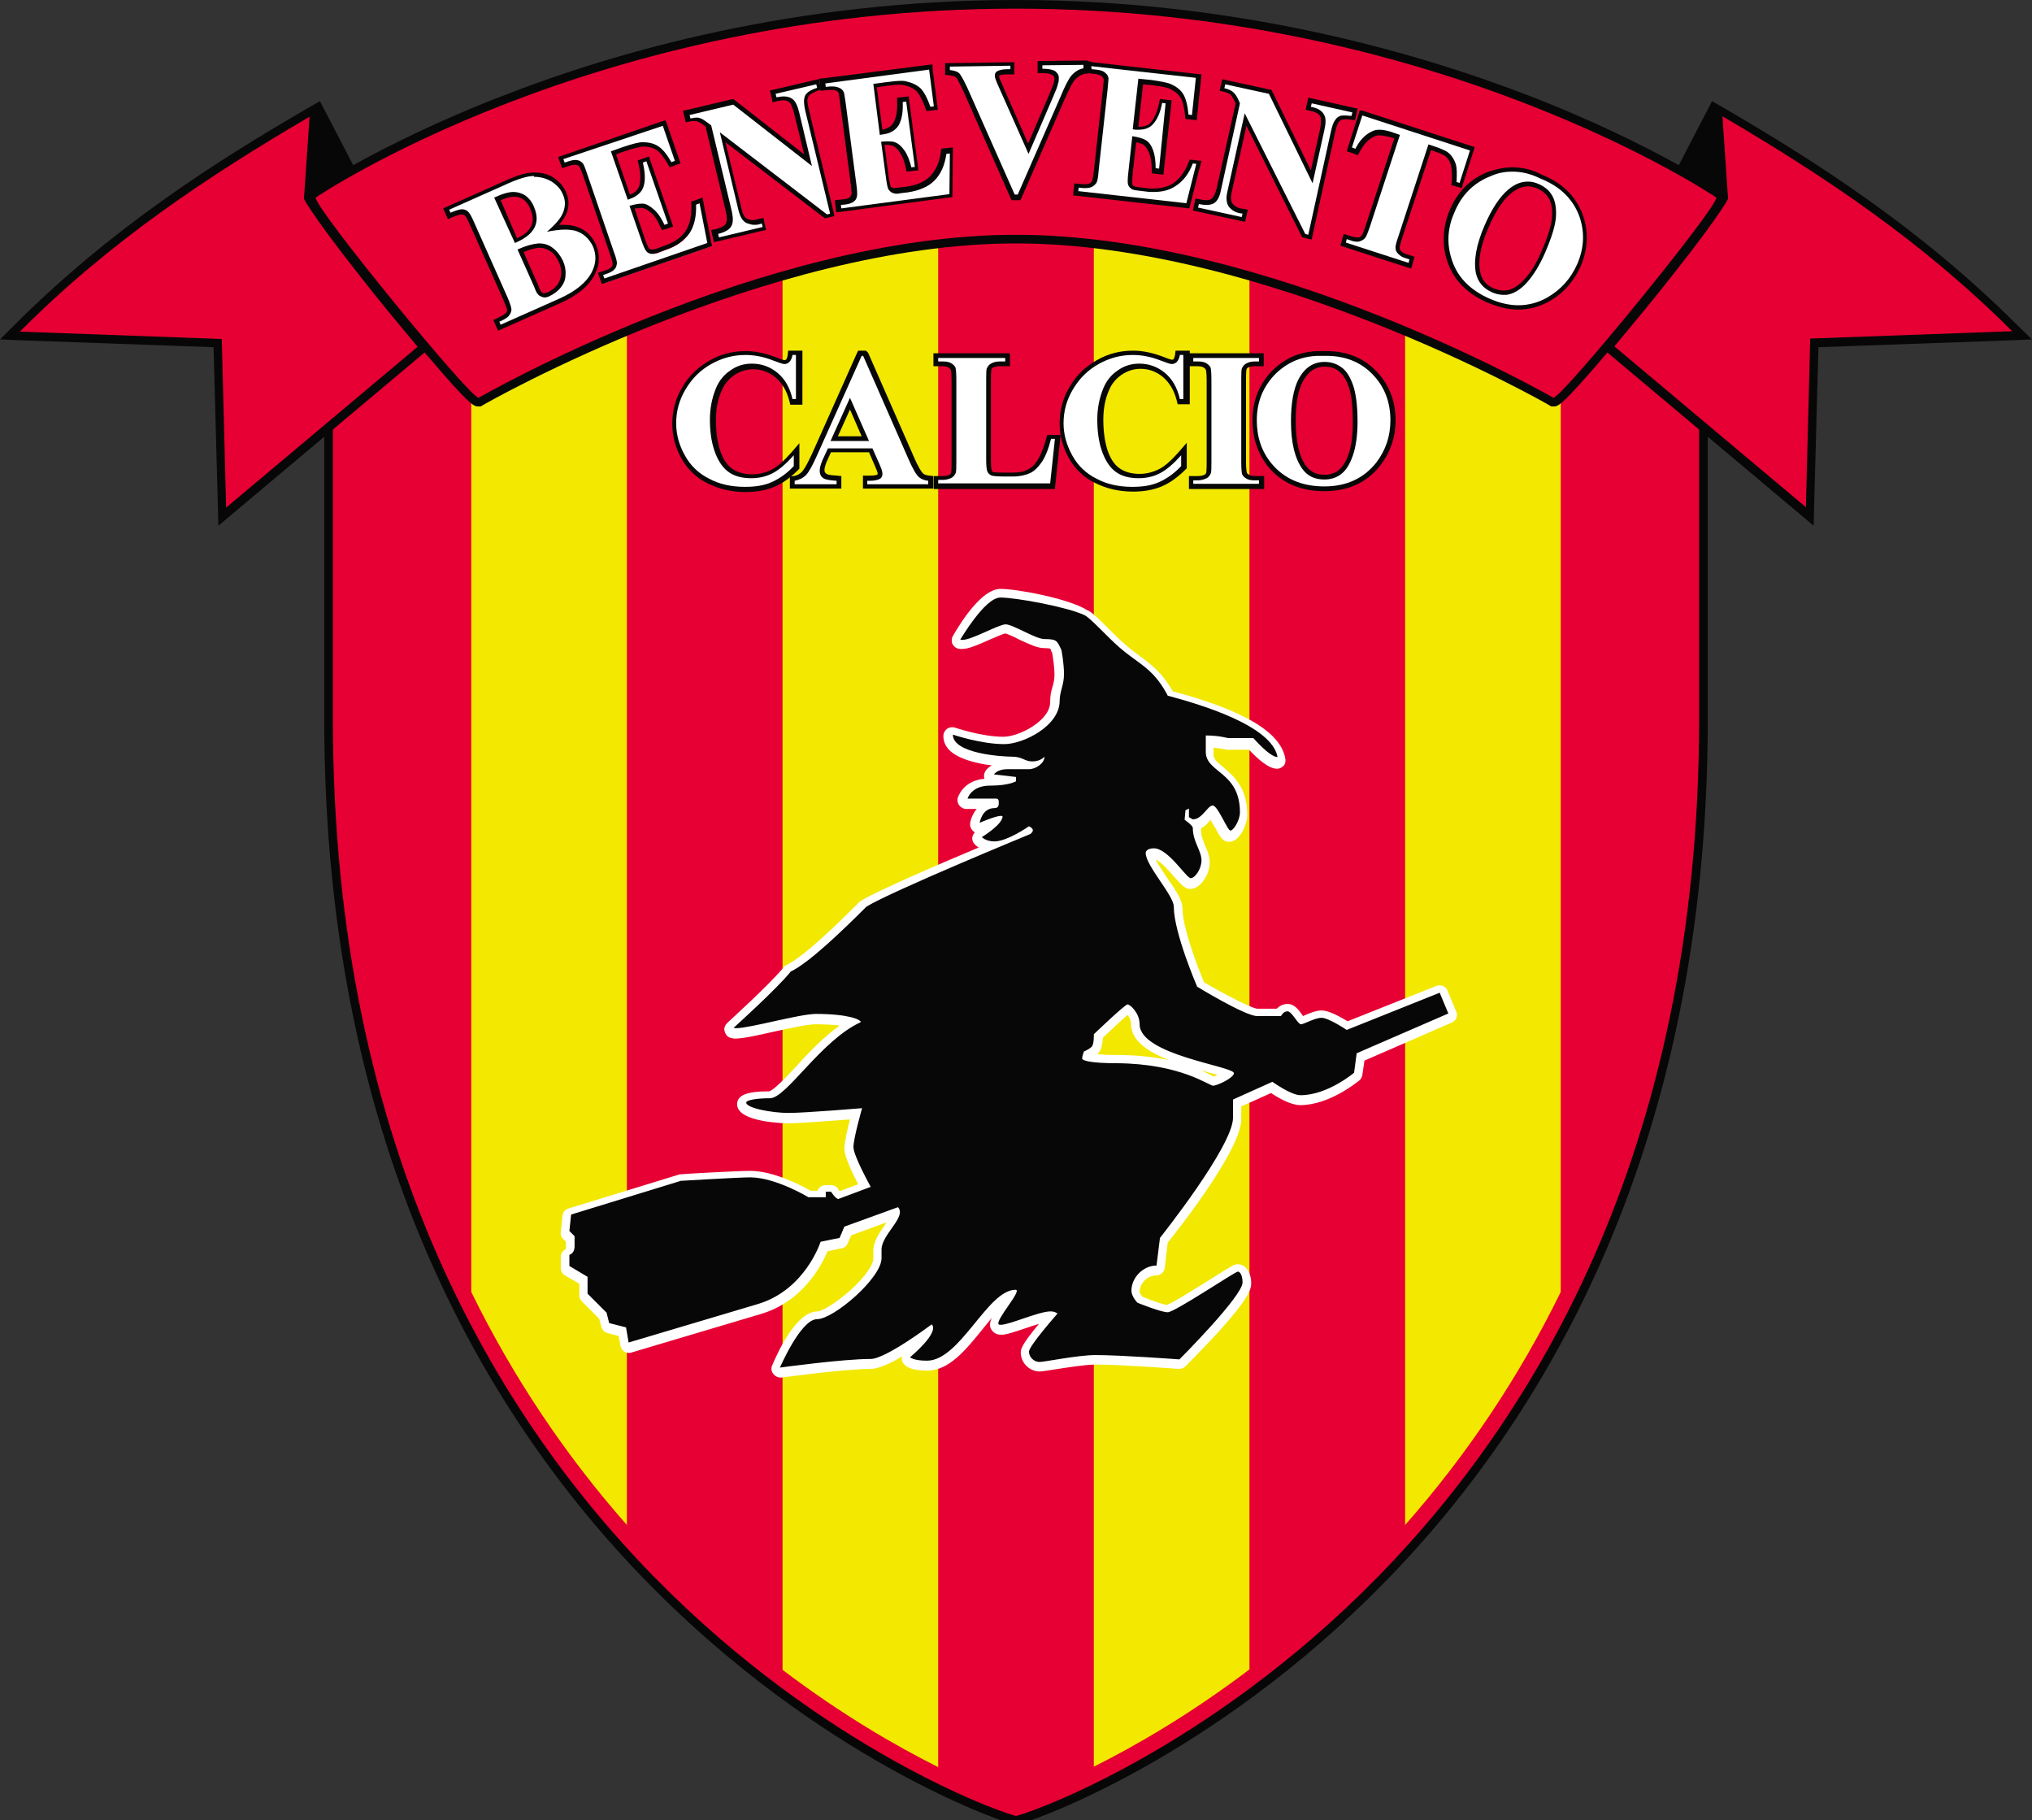 <svg xmlns="http://www.w3.org/2000/svg" xml:space="preserve" viewBox="0 0 470 421"><rect x="0" y="0" width="470" height="421" fill="#333333" stroke="none"/><path fill="#e70033" stroke="#070707" stroke-width="2" d="M76 47.6v118.8C76 367.7 232 421 235 421s159-53.3 159-254.7V47.6H76z"/><path fill="#f3e800" d="M181 47.6v338.6c13.7 10.4 26.4 17.7 36 22.5v-361h-36zm-72 0v251.2c9.6 19.6 21.7 37.7 36 53.9V47.6h-36zm144 0v361c9.6-4.8 22.3-12.1 36-22.5V47.6h-36zm72 0v305.1c14.3-16.2 26.4-34.3 36-53.9V47.6h-36z"/><path fill="#070707" d="M180.5 317.2c-.3 0-.6-.1-.8-.4-.2-.3-.3-.7-.1-1 .8-2 5.2-11.9 9.5-11.9 3.4 0 13.9-9.2 13.9-13.1V289c0-1.9 1.3-3.8 2.5-5.5.9-1.3 1.6-2.4 1.7-3l-11.1 4-1 2.2c-.1.3-.4.5-.7.6l-3.8.8c-.9 2.4-4.9 11.5-15 14.5l-29.9 8.9h-.3c-.2 0-.4-.1-.5-.1-.2-.1-.4-.4-.5-.7l-.5-2.9-3.3-.8c-.4-.1-.6-.4-.7-.7l-.6-2.1-4.2-4.2c-.2-.2-.3-.4-.3-.7V296l-3.8-2.2c-.3-.2-.5-.5-.5-.9v-2.6c0-.5.3-.9.8-1 0 0 .4-.2.4-1v-1.9l-.9-.9c-.2-.2-.3-.5-.3-.8l.4-3.8c0-.4.3-.7.7-.9l25.4-7.8h.2c.5 0 13.4-.8 16.1-.8 5.6 0 12.4 3.8 13.8 4.6h2.7v-.3c0-.6.4-1 1-1h1.2c.3 0 .7.2.8.5.3.4.7.9.9 1.1l6-2.2c-1.2-2.2-3.6-6.9-3.6-8.7 0-1.6 1.1-5.7 1.7-7.9-3.5.3-12.6 1-15.7 1-.1 0-10.8-.3-10.8-3.4 0-.6 0-2 6.5-2 1.3 0 4.1-3 6.8-5.9 3.4-3.7 7.6-8.2 12.2-10.8-1.4-.4-4-.8-8.3-.8-1.8 0-6 .9-9.7 1.7-3.7.8-7.1 1.6-8.7 1.6-.4 0-.7 0-.9-.1-.3-.1-.6-.4-.6-.7-.1-.3 0-.7.3-.9.1-.1 10.1-9.1 13.1-12.9.1-.1.2-.2.4-.3 4.1-1.9 11.8-9.4 17.2-14.8.1-.1.1-.1.2-.1 3.8-2.4 19.5-9.1 29.5-13.3-2-.2-3-1.2-3.1-1.3-.2-.2-.3-.5-.2-.8 0-.3.2-.5.5-.7 1.4-.8 2.6-1.8 3.4-2.6-1 .3-2.2.8-3 1.2-.1.1-.3.1-.4.1-.2 0-.4-.1-.6-.2-.3-.2-.4-.6-.4-.9.2-1.5 1.4-4.2 4.4-4.2v-.3h-6.3c-.3 0-.6-.1-.8-.4s-.3-.6-.2-.9c0-.2 1-3.8 6.2-3.8 1.5 0 2.7-.1 3.6-.3l-2.8-.3c-.3 0-.6-.2-.8-.6-.1-.3-.1-.7 0-1 .1-.2 1.1-1.7 3.9-1.7h4.4c-.3-.1-.6-.2-.8-.3-.6-.3-1.2-.5-2.3-.5-.1 0-14.6-.2-14.6-6.1 0-.3.2-.6.4-.8.2-.1.4-.2.6-.2.1 0 .2 0 .3.1.1 0 6.3 2.2 11.5 2.2 3.9 0 11.8-3.9 11.8-9 0-1.2.3-2.2.5-3.1.3-1 .5-1.9.5-3.1 0-2.2-.5-4.7-.6-5.3-.1-.2-.2-.3-.2-.5-.6-1.3-.6-1.3-2.7-1.3-1.3 0-3.3-.9-5.3-1.9-1.4-.7-3.1-1.5-3.7-1.5-.5 0-2.5.9-3.9 1.5-2.4 1.1-4.7 2.1-6.1 2.1-.3 0-.6-.1-.8-.2-.3-.1-.5-.3-.6-.6-.1-.3-.1-.6.1-.8 1-1.7 6.1-10.4 10.1-10.4 3.8 0 15.9 2.3 19.9 4.2 1.1.6 2.7 2.2 4.5 4 1.3 1.3 2.6 2.6 3.8 3.6 1.2 1.1 2.4 1.9 3.5 2.7 1.5 1.1 2.9 2.1 4.3 3.6 1.7 1.8 2.9 3.8 3.4 4.7 16.1 4.3 24.7 9.3 25.7 14.9 0 .3 0 .6-.2.8-.2.2-.5.4-.8.4-1.9 0-4.8-3-6.1-4.4h-5.6s-1.6-.5-3.8-.6v2.7c0 1.5.9 2.3 2.6 3.7 2.2 1.8 5.3 4.3 5.3 10.3 0 1.9-1.6 5.2-3.2 5.2-.9 0-1.4-.9-2.5-2.9-.5-.9-1.3-2.4-1.7-2.8-.2.2-.5.6-.8.9-.7.8-1.6 1.8-2.8 2.2.3.5.3.7.3.9 0 1.6.5 2.8 1.1 4.1.5 1.1.9 2.2.9 3.4 0 2.2-1.7 5.1-3.5 5.1-.8 0-1.5-.7-2.9-2.3-1.5-1.7-4-4.5-5.6-4.5-.6 0-.9.1-.9.2 0 1.1 1.8 3.7 3.2 5.8 1.8 2.6 3.3 4.9 3.3 6.5 0 5.2 4.4 15.9 5.2 17.8 4.2 2.6 11.3 6.4 13.1 6.4h4.9c.4-.6 1.1-1.1 2.1-1.1s1.8 1 2.6 2.1c.2.3.5.7.7.9.3-.1.7-.3 1.1-.4 1.1-.5 2.4-1 3.5-1 1.5 0 4.5 1.8 5.9 2.6l21-8.4c.1 0 .2-.1.4-.1.4 0 .8.2.9.6l2 4.8c.2.5 0 1.1-.5 1.3l-20.7 9-.5 3.9c0 .2-.2.5-.3.6-.3.2-6.5 5.5-13 5.5-2.1 0-5.4-2.1-6.6-3l-8 3.6v3.6c0 6.6-14.5 25.1-16.9 28.2l-.7 6.1c-.1.5-.5.9-1 .9-2.5 0-4.8 2.2-4.8 4.8 0 .7.6 1.5 1 1.9 2.2.9 5.5 2.1 6.4 2.1 1-.2 7.2-4.1 10.6-6.2 5-3.1 5.2-3.2 5.7-3.2 1.3 0 2.1 1.4 2.1 3.5 0 3.4-11.4 15-14.9 18.5-.2.2-.4.3-.7.3h-.1c-.1 0-13.5-1-19.3-1-2.6 0-6.6.7-9.5 1.1-1.9.3-3 .5-3.5.5-1.8 0-3.4-1.6-3.4-3.4 0-1 2-3.8 5.9-8.2-1.3.1-3.8.9-6.1 1.7-2.3.8-4.2 1.4-5.3 1.4-.5 0-.9-.1-1.2-.4-1-1 .1-2.6 2-5.4l1.4-2.1c-2.3.9-4.9 4-7.4 7-3.6 4.5-7.4 9.1-11.9 9.1-3.4 0-4.4-.8-4.6-1.1-.2-.2-.3-.5-.2-.7 0-.3.2-.5.4-.7 1.6-1.3 3.6-3.3 4.5-4.8-3.3 2.3-10.1 6.9-13 6.9-6.4 0-20.7 2-20.9 2-.5-.1-.6-.1-.6-.1zm71-72.8c.6.2 2.3.5 6.8.5 12.2 0 18.9 3.4 21.5 4.7.3.2.7.4.9.4.7-.1 2.6-1 3.4-1.7-.9-.4-2.7-.9-4.3-1.3-7.2-2-17.2-4.7-17.2-10.3 0-1.6-1.1-3-1.7-3.5-1.1.8-4.1 3.6-6.8 6.2 0 1-.1 2.5-.8 3.2-.5.5-1.2.9-1.6 1.1-.1.4-.2.6-.2.7z"/><path fill="#FFF" d="M231.4 138.2c3.6 0 15.6 2.2 19.5 4.1 1.5.8 5.1 4.9 8.1 7.5 3 2.6 5.4 3.8 7.7 6.2 2.1 2.2 3.4 4.9 3.4 4.9 7.5 2 24.1 6.9 25.4 14.2-1.8 0-5.6-4.4-5.6-4.4H284s-2.1-.6-5.1-.6v3.8c0 4.9 7.9 4.5 7.9 14 0 1.8-1.5 4.2-2.2 4.2s-2.9-5.8-4.1-5.8-2.4 3.2-4.6 3.2l-.9-.5v-2l-.8.4-.2 2.2s1.9 1.3 1.9 1.9c0 3.2 2 5.2 2 7.5 0 2-1.5 4.1-2.5 4.1s-5.2-6.9-8.5-6.9c-1.1 0-1.9.4-1.9 1.1 0 2.9 6.5 9.8 6.5 12.4 0 6 5.4 18.5 5.4 18.5s11.1 6.8 13.9 6.8h5.5s.5-1.1 1.5-1.1 2.4 3 3.1 3 3.2-1.5 4.8-1.5 5.8 2.8 5.8 2.8l21.5-8.6 2 4.8-21.2 9.2-.6 4.5s-6.1 5.2-12.4 5.2c-2.2 0-6.5-3.1-6.5-3.1l-9.1 4.1v4.2c0 6.6-16.9 27.8-16.9 27.8l-.8 6.4c-3.1 0-5.8 2.8-5.8 5.8 0 1.4 1.4 2.8 1.4 2.8s5.4 2.2 7 2.2 15.6-9.4 16.2-9.4 1.1 1 1.1 2.5c0 3.2-14.6 17.8-14.6 17.8s-13.5-1-19.4-1c-4.1 0-11.8 1.6-13 1.6s-2.4-1.1-2.4-2.4 6.6-8.8 6.6-8.8-.6-.5-1.6-.5c-2.7 0-9.5 3.1-11.5 3.1-.2 0-.4 0-.5-.1-.9-.9 5.6-8 3.9-8-6.5 0-12.8 16.4-20.5 16.4-3.2 0-3.9-.8-3.9-.8s6.9-5.7 5-7.6c0 0-10.6 8-14.1 8-6.5 0-21 2-21 2s4.8-11.2 8.6-11.2 14.9-9.5 14.9-14.1v-2c0-3.5 5.9-7.6 3.8-9.8l-12.4 4.5-1.1 2.6-4.4.9s-3.5 11.1-14.5 14.4l-29.9 8.9-.6-3.5-3.9-1-.6-2.4-4.4-4.4v-3.9l-4.2-2.5v-2.6s1.2-.2 1.2-2v-2.3l-1.2-1.2.4-3.8 25.4-7.8s13.4-.8 16-.8c5.9 0 13.5 4.6 13.5 4.6h4v-1.3h1.2s1.1 1.7 1.7 1.7l7.5-2.8s-4-7.2-4-9.2 2-9 2-9-13.2 1.1-17 1.1-9.8-1.1-9.8-2.4c0-.6 2.6-1 5.5-1 3.8 0 11.8-13.4 21-17.6 0-.6-2.9-1.9-10.4-1.9-3.7 0-15.3 3.3-18.4 3.3-.2 0-.4 0-.6-.1 0 0 10.1-9.1 13.2-13 4.2-2 11.9-9.4 17.5-15 5.6-3.5 37.9-16.8 37.9-16.8s.6-.4.6-.9-.9-.9-.9-.9-5 3.5-8 3.5c-2 0-2.9-1-2.9-1s4.8-2.9 4.8-4.8c-.1-.1-.2-.1-.4-.1-1.3 0-4.9 1.6-4.9 1.6s.5-3.4 3.4-3.4c1.2 0 1-1 1-1.6s-.6-.6-.6-.6h-6.6s.8-3 5.2-3 6-1 6-1v-1l-5.1-.6s.8-1.2 3-1.2h5.1c1.6 0 3.6-1.4 3.6-2.9 0 0-.9 1.1-2.8 1.1s-2.2-1.1-4.8-1.1c-1.8 0-13.6-.6-13.6-5.1 0 0 6.4 2.2 11.9 2.2 4.4 0 12.8-4.2 12.8-10 0-2.2 1-3.6 1-6.2s-.6-5.6-.6-5.6c-1-2-.9-2.5-3.9-2.5-2.1 0-7.3-3.4-9-3.4-1.6 0-7.8 3.6-10 3.6-.2 0-.3 0-.5-.1 0 .2 5.6-9.7 9.3-9.7m49.2 112.9c.9 0 4.8-1.8 4.8-2.9 0-1.6-21.8-4.2-21.8-11.3 0-2.6-2.2-4.6-2.8-4.6s-7.8 6.9-7.8 6.9.1 2.3-.5 2.9-1.8 1.1-1.8 1.1-.4 1.1-.4 1.6 2 1.1 7.9 1.1c15 .1 21.4 5.2 22.4 5.2m-49.2-114.9c-4.3 0-9.1 7.6-11 10.9-.3.5-.3 1.1-.2 1.6.2.5.6 1 1.1 1.2.4.2.8.2 1.2.2 1.5 0 3.6-.9 6.5-2.2 1.2-.5 3-1.3 3.5-1.4.5.1 2.1.8 3.2 1.4 2.2 1 4.2 2 5.8 2 .9 0 1.3.1 1.4.1.1.1.2.4.3.7.1.1.1.2.2.4.1.7.5 3 .5 5 0 1.1-.2 1.9-.5 2.9s-.5 2-.5 3.4c0 4.3-7.2 8-10.8 8-5.1 0-11.1-2.1-11.2-2.1-.2-.1-.4-.1-.7-.1-.4 0-.8.1-1.2.4-.5.4-.8 1-.8 1.6 0 3 2.6 5 7.7 6.2 1.2.3 2.4.5 3.5.6-1 .6-1.5 1.3-1.5 1.4-.3.5-.4 1.1-.2 1.7-5.1.5-6.1 4.3-6.2 4.5-.1.6 0 1.2.4 1.7s1 .8 1.6.8h2.4c-.9 1.1-1.4 2.4-1.5 3.3-.1.7.2 1.4.8 1.9.1.1.2.2.3.2-.3.3-.5.7-.6 1.1-.1.6.1 1.2.5 1.6.1.1.4.5 1 .8-10 4.2-23.6 10.1-27.2 12.3-.1.1-.2.2-.4.3-3.4 3.4-12.5 12.5-16.9 14.6-.3.1-.5.3-.7.6-3 3.7-12.9 12.7-13 12.8-.5.5-.8 1.2-.6 1.9s.6 1.3 1.3 1.5c.4.1.7.2 1.2.2 1.7 0 5-.7 8.9-1.6 3.7-.8 7.8-1.7 9.5-1.7 2.5 0 4.3.1 5.7.3-3.8 2.7-7.3 6.4-10.2 9.6-2.1 2.3-5.1 5.4-6.1 5.6-5.2 0-7.4.9-7.4 3 0 4.3 11.6 4.4 11.8 4.4 2.7 0 10.2-.6 14.3-.9-.6 2.3-1.3 5.4-1.3 6.8 0 1.7 1.8 5.5 3.2 8.2l-4.3 1.6c-.1-.2-.3-.3-.3-.5-.4-.6-1-.9-1.7-.9H191c-.9 0-1.6.5-1.9 1.3h-1.6c-1.9-1.1-8.5-4.6-14-4.6-2.7 0-15.6.7-16.1.8-.2 0-.3 0-.5.1l-25.4 7.8c-.8.2-1.3.9-1.4 1.7l-.4 3.8c-.1.6.2 1.2.6 1.6l.6.6v1.7c-.7.3-1.2 1-1.2 1.8v2.6c0 .7.4 1.4 1 1.7l3.3 1.9v2.7c0 .5.2 1 .6 1.4l4 4 .5 1.9c.2.7.7 1.2 1.4 1.4l2.6.7.4 2.2c.1.6.4 1.1.9 1.4.3.2.7.3 1.1.3.2 0 .4 0 .6-.1l29.9-8.9c9.8-2.9 14.1-11.4 15.4-14.5l3.3-.7c.6-.1 1.2-.6 1.4-1.2l.8-1.8 8.2-3c-.2.2-.3.4-.4.6-1.3 1.8-2.7 3.8-2.7 6v1.9c0 1.2-1.8 4.1-5.4 7.3-3.5 3.1-6.6 4.8-7.5 4.8-4.7 0-8.9 8.7-10.5 12.5-.3.7-.2 1.4.3 2 .4.5 1 .8 1.6.8h.3c.1 0 14.4-2 20.7-2 1.7 0 4.5-1.3 7.2-2.9 0 .1 0 .2-.1.3-.1.5.1 1.1.5 1.5.8 1 2.6 1.5 5.4 1.5 5 0 8.9-4.8 12.7-9.5.7-.9 1.5-1.8 2.2-2.7-.6 1.3-.6 2.3.3 3.2.5.5 1.1.7 1.9.7 1.2 0 2.9-.6 5.6-1.5.9-.3 2-.7 3.1-1-4.2 5-4.2 6-4.2 6.6 0 2.4 2 4.4 4.4 4.4.6 0 1.6-.2 3.6-.5 2.7-.4 6.9-1.1 9.4-1.1 5.7 0 19.1 1 19.2 1h.1c.5 0 1-.2 1.4-.6 0 0 3.7-3.7 7.4-7.7 6.9-7.6 7.8-10 7.8-11.4 0-3.1-1.6-4.5-3.1-4.5-.8 0-1 .1-6.2 3.4-3.1 1.9-8.7 5.5-10.2 6-.9-.1-3.5-1-5.7-1.9-.3-.4-.6-.9-.6-1.1 0-2 1.8-3.8 3.8-3.8 1 0 1.9-.8 2-1.8l.7-5.8c3.6-4.5 17-21.8 17-28.5v-3l6.9-3.1c1.6 1.1 4.6 2.8 6.7 2.8 6.9 0 13.4-5.5 13.7-5.7.4-.3.6-.8.7-1.2l.5-3.4 20.2-8.8c1-.4 1.5-1.6 1-2.6l-2-4.8c-.3-.8-1.1-1.2-1.8-1.2-.2 0-.5 0-.7.1l-20.6 8.2c-1.8-1.1-4.4-2.5-6-2.5-1.3 0-2.7.6-3.9 1.1-.1.1-.3.1-.4.2-.1-.1-.2-.2-.2-.3-.9-1.2-1.8-2.5-3.4-2.5-1.1 0-1.9.5-2.5 1.1h-4.5c-1.3-.1-7.3-3.2-12.3-6.1-1.6-3.8-5-12.8-5-17.1 0-1.8-1.3-3.9-3.5-7-.8-1.2-2.1-3.1-2.7-4.3 1.3.5 3.4 3 4.4 4.1 1.6 1.8 2.4 2.7 3.6 2.7 2.4 0 4.5-3.4 4.5-6.1 0-1.4-.5-2.7-1-3.8-.5-1.2-1-2.3-1-3.7v-.4c1-.5 1.7-1.4 2.2-2 .3.6.7 1.3 1 1.7 1.1 2.1 1.8 3.4 3.3 3.4 2.5 0 4.2-4.1 4.2-6.2 0-6.5-3.3-9.1-5.6-11.1-1.6-1.3-2.2-1.9-2.2-2.9v-1.6c1.6.2 2.6.4 2.6.4.2.1.4.1.6.1h5c2 2.1 4.5 4.4 6.5 4.4.6 0 1.1-.3 1.5-.7.4-.4.5-1 .4-1.6-1-6.1-9.5-11.2-26-15.6-.6-1-1.8-2.9-3.3-4.5-1.5-1.5-2.9-2.6-4.4-3.7-1.1-.8-2.2-1.6-3.4-2.7-1.2-1-2.5-2.3-3.8-3.6-2.2-2.2-3.6-3.6-4.7-4.2h-.1c-4.1-2.7-16.3-5-20.2-5zM255.1 240c2.1-2 4.4-4.1 5.7-5.3.4.5.8 1.3.8 2.1 0 3.9 4 6.5 8.8 8.4-3.2-.7-7.2-1.2-12-1.2-2.2 0-3.6-.1-4.6-.2l.3-.3c.7-.8.9-2.2 1-3.5zm25.6 9c-.2-.1-.3-.2-.5-.3-.6-.3-1.4-.7-2.5-1.2.6.2 1.1.3 1.7.5.7.2 1.5.4 2.2.6-.3.2-.6.3-.9.4zM172.2 113.1c-3.2 0-6.1-.6-8.5-1.9-2.5-1.3-4.5-3.2-5.8-5.6-1.4-2.4-2-5-2-7.7 0-2.9.8-5.6 2.3-8.2 1.5-2.6 3.6-4.6 6.1-6 2.5-1.4 5.3-2.1 8.2-2.1 2.1 0 4.4.5 6.7 1.4 1.7.7 2.2.7 2.3.7.3 0 .6-.1.8-.3.3-.3.4-.7.5-1.3l.1-.5h1.8v11.2h-1.8l-.1-.4c-.6-2.5-1.7-4.5-3.4-5.8-1.6-1.3-3.5-2-5.5-2-1.7 0-3.3.5-4.7 1.5-1.4 1-2.5 2.3-3.1 3.9-.9 2.1-1.3 4.4-1.3 7 0 2.5.3 4.9 1 7 .6 2 1.6 3.6 2.9 4.6 1.3 1 3 1.5 5.1 1.5 1.7 0 3.4-.4 4.8-1.1 1.5-.8 3-2.1 4.7-4l1-1.1v4.2l-.2.2c-1.7 1.7-3.5 3-5.3 3.8-2 .6-4.1 1-6.6 1z"/><path fill="#070707" d="M184.1 82.2v10.1h-.8c-.6-2.7-1.8-4.7-3.5-6.1-1.7-1.4-3.7-2.1-5.9-2.1-1.8 0-3.5.5-5 1.6-1.5 1-2.6 2.4-3.3 4.1-.9 2.2-1.4 4.6-1.4 7.2 0 2.6.3 5 1 7.1.7 2.1 1.7 3.8 3.1 4.9 1.4 1.1 3.2 1.6 5.5 1.6 1.8 0 3.5-.4 5-1.2 1.5-.8 3.1-2.2 4.8-4.1v2.5c-1.6 1.7-3.3 2.9-5.1 3.7-1.8.8-3.8 1.1-6.2 1.1-3.1 0-5.9-.6-8.3-1.9-2.4-1.2-4.3-3-5.6-5.4-1.3-2.3-2-4.8-2-7.4 0-2.8.7-5.4 2.2-7.9 1.5-2.5 3.4-4.4 5.9-5.8 2.5-1.4 5.1-2.1 7.9-2.1 2.1 0 4.2.4 6.5 1.3 1.3.5 2.2.8 2.5.8.5 0 .9-.2 1.2-.5.3-.3.6-.9.7-1.6h.8m1.1-1h-2.9l-.1 1c-.1.7-.3.9-.3 1-.1.1-.3.2-.4.2 0 0-.4 0-2.1-.7-2.4-.9-4.7-1.4-6.9-1.4-3 0-5.8.7-8.4 2.2-2.6 1.5-4.8 3.5-6.3 6.2-1.6 2.6-2.3 5.5-2.3 8.4 0 2.8.7 5.5 2.1 8 1.4 2.5 3.4 4.5 6.1 5.8 2.6 1.3 5.5 2 8.8 2 2.5 0 4.7-.4 6.6-1.2 1.9-.8 3.7-2.1 5.5-3.9l.3-.3v-5.9l-1.9 2.2c-1.6 1.8-3.1 3.2-4.5 3.9-1.4.7-2.9 1.1-4.5 1.1-2 0-3.6-.5-4.8-1.4-1.2-.9-2.1-2.4-2.7-4.3-.6-2-.9-4.3-.9-6.8s.4-4.8 1.3-6.8c.6-1.5 1.6-2.7 2.9-3.6 1.3-.9 2.8-1.4 4.4-1.4 1.9 0 3.6.6 5.2 1.9 1.5 1.3 2.6 3.1 3.2 5.5l.2.8h2.8V81.1h-.4z"/><path fill="#FFF" d="M200 112.5v-1.8h1.1c1.3 0 1.8-.2 2.1-.4.1-.1.2-.2.2-.6 0-.2 0-.4-.1-.6 0-.1-.1-.3-.6-1.6l-1.4-3.3h-9.5l-1.1 2.5c-.4.9-.6 1.6-.6 2.1 0 .6.2 1.1.7 1.4.1.1.7.3 2.6.4h.5v1.8h-10.8v-1.8l.5-.1c.9-.1 1.7-.5 2.3-1.1.6-.7 1.4-2.1 2.4-4.3l10.6-23.6h1.1l10.6 24.2c1.2 2.8 1.9 3.8 2.3 4.1.4.4 1 .6 1.7.6h.5v1.8H200zm.2-11-3.5-8.1-3.6 8.1h7.1z"/><path fill="#070707" d="m199.6 82.2 10.5 23.9c1 2.3 1.8 3.7 2.5 4.3.5.4 1.2.7 2.1.8v.8h-14.1v-.8h.6c1.1 0 1.9-.2 2.4-.5.3-.2.5-.6.5-1 0-.3 0-.5-.1-.8 0-.1-.2-.7-.6-1.6l-1.6-3.6h-10.3l-1.3 2.8c-.4 1-.6 1.7-.6 2.4 0 .8.3 1.4 1 1.8.4.2 1.3.4 2.9.5v.8h-9.7v-.8c1-.2 1.9-.6 2.6-1.3.7-.7 1.5-2.2 2.5-4.4l10.4-23.2h.3m-7.5 19.7h8.9l-4.4-10-4.5 10m8.2-20.9h-1.8l-.3.6-10.4 23.3c-1.2 2.6-1.9 3.7-2.3 4.1-.5.5-1.1.9-1.9 1l-.9.1v2.8h11.9v-2.9l-1-.1c-1.9-.1-2.3-.3-2.4-.4-.3-.2-.5-.4-.5-.9 0-.3.1-.9.5-1.9l1-2.2h8.8l1.3 3c.5 1.2.6 1.4.6 1.5.1.2.1.3.1.5v.1c-.1.1-.5.3-1.7.3h-1.7v3h16.3v-2.9l-1-.1c-.6-.1-1.1-.2-1.4-.5-.3-.3-1-1.2-2.2-4l-10.5-23.9-.5-.5zm-6.5 19.8 2.8-6.2 2.7 6.2h-5.5z"/><path fill="#FFF" d="M216.4 112.5v-1.8h1.5c.7 0 1.3-.1 1.8-.4.3-.2.5-.4.6-.8.1-.1.2-.6.2-2.5V87.8c0-1.9-.1-2.5-.2-2.6-.1-.3-.4-.5-.7-.7-.4-.2-1-.3-1.7-.3h-1.5v-1.8h16.7v1.8h-1.8c-.7 0-1.3.1-1.8.4-.3.2-.5.4-.7.8 0 .1-.2.6-.2 2.5v18.5c0 1.8.1 2.4.2 2.6.1.3.3.5.7.6.1 0 .6.2 2.4.2h2.4c1.4 0 2.7-.3 3.6-.8.9-.5 1.8-1.3 2.5-2.4.7-1.1 1.4-2.9 2.1-5.1l.1-.4h2l-1.2 11.4h-27z"/><path fill="#070707" d="M232.5 82.8v.8h-1.3c-.8 0-1.5.2-2 .5-.4.2-.7.6-.9 1-.2.3-.2 1.3-.2 2.7v18.5c0 1.5.1 2.4.3 2.8.2.4.5.7 1 .9.4.1 1.2.2 2.6.2h2.4c1.5 0 2.8-.3 3.9-.8 1-.5 1.9-1.4 2.7-2.6.8-1.2 1.5-2.9 2.1-5.3h.9l-1.1 10.3H217v-.8h1c.8 0 1.5-.2 2.1-.5.4-.2.7-.6.9-1 .2-.3.2-1.3.2-2.7v-19c0-1.5-.1-2.5-.2-2.8-.2-.4-.5-.7-1-1-.5-.3-1.1-.4-2-.4h-1v-.8h15.5m1.1-1.1h-17.7v3h2.1c.6 0 1.1.1 1.4.3.3.2.4.3.5.5 0 0 .2.5.2 2.4V107c0 1.8-.1 2.3-.1 2.3-.1.3-.2.4-.4.5-.4.2-.9.3-1.5.3H216v3h28l.1-1 1.1-10.3.1-1.2h-3.1l-.2.8c-.6 2.2-1.3 3.9-2 5-.6 1-1.4 1.8-2.3 2.2-.9.5-2 .7-3.3.7H232c-1.8 0-2.2-.1-2.2-.1-.3-.1-.3-.3-.4-.3 0 0-.2-.5-.2-2.4V87.8c0-1.8.1-2.3.1-2.3.1-.3.2-.4.4-.5.4-.2.9-.3 1.5-.3h2.4v-3z"/><path fill="#FFF" d="M261.9 113.1c-3.2 0-6.1-.6-8.5-1.9-2.5-1.3-4.5-3.2-5.8-5.6-1.4-2.4-2-5-2-7.7 0-2.9.8-5.6 2.3-8.2 1.5-2.6 3.6-4.6 6.1-6 2.5-1.4 5.3-2.1 8.2-2.1 2.1 0 4.4.5 6.7 1.4 1.7.7 2.2.7 2.3.7.3 0 .6-.1.8-.3.2-.3.4-.7.5-1.3l.1-.5h1.8v11.2h-1.8l-.1-.4c-.6-2.5-1.7-4.5-3.4-5.8-1.6-1.3-3.5-2-5.5-2-1.7 0-3.3.5-4.7 1.5-1.4 1-2.5 2.3-3.1 3.9-.9 2.1-1.3 4.4-1.3 7 0 2.5.3 4.9 1 7 .6 2 1.6 3.6 2.9 4.6 1.3 1 3 1.5 5.1 1.5 1.7 0 3.4-.4 4.8-1.1 1.5-.8 3-2.1 4.7-4l1-1.1v4.2l-.2.2c-1.7 1.7-3.5 3-5.3 3.8-2 .6-4.2 1-6.6 1z"/><path fill="#070707" d="M273.7 82.2v10.1h-.8c-.6-2.7-1.8-4.7-3.5-6.1s-3.7-2.1-5.9-2.1c-1.8 0-3.5.5-5 1.6-1.5 1-2.6 2.4-3.3 4.1-.9 2.2-1.4 4.6-1.4 7.2 0 2.6.3 5 1 7.1.7 2.1 1.7 3.8 3.1 4.9 1.4 1.1 3.2 1.6 5.5 1.6 1.8 0 3.5-.4 5-1.2 1.5-.8 3.1-2.2 4.8-4.1v2.5c-1.6 1.7-3.3 2.9-5.1 3.7-1.8.8-3.8 1.1-6.2 1.1-3.1 0-5.9-.6-8.3-1.9-2.4-1.2-4.3-3-5.6-5.4s-2-4.8-2-7.4c0-2.8.7-5.4 2.2-7.9 1.5-2.5 3.4-4.4 5.9-5.8 2.5-1.4 5.1-2.1 7.9-2.1 2.1 0 4.2.4 6.5 1.3 1.3.5 2.2.8 2.5.8.5 0 .9-.2 1.2-.5.3-.3.6-.9.7-1.6h.8m1.1-1h-2.9l-.1.9c-.1.7-.3.9-.3 1-.2.2-.3.2-.4.2 0 0-.4 0-2.1-.7-2.4-.9-4.7-1.4-6.9-1.4-3 0-5.8.7-8.4 2.2-2.6 1.5-4.8 3.5-6.3 6.2-1.6 2.6-2.3 5.5-2.3 8.4 0 2.8.7 5.5 2.1 8 1.4 2.5 3.4 4.5 6.1 5.8 2.6 1.3 5.5 2 8.8 2 2.5 0 4.7-.4 6.6-1.2 1.9-.8 3.7-2.1 5.5-3.9l.3-.3v-5.9l-1.9 2.2c-1.6 1.8-3.1 3.2-4.5 3.9-1.4.7-2.9 1.1-4.5 1.1-2 0-3.6-.5-4.8-1.4-1.2-.9-2.1-2.4-2.7-4.3-.6-2-.9-4.3-.9-6.8s.4-4.8 1.3-6.8c.6-1.5 1.6-2.7 2.9-3.6 1.3-.9 2.8-1.4 4.4-1.4 1.9 0 3.6.6 5.2 1.9 1.5 1.3 2.6 3.1 3.2 5.5l.2.8h2.8V81.1h-.4z"/><path fill="#FFF" d="M275.4 112.5v-1.8h1.5c.7 0 1.3-.1 1.8-.4.3-.2.5-.4.6-.8.1-.1.2-.6.2-2.5V87.8c0-1.9-.1-2.5-.2-2.6-.1-.3-.4-.5-.7-.7-.4-.2-1-.3-1.7-.3h-1.5v-1.8h16.3v1.8h-1.5c-.7 0-1.3.1-1.8.4-.3.2-.5.4-.7.8 0 .1-.2.6-.2 2.5V107c0 1.9.1 2.5.2 2.6.1.3.4.5.7.7.4.2 1 .3 1.7.3h1.5v1.8h-16.2z"/><path fill="#070707" d="M291.2 82.8v.8h-1c-.8 0-1.5.2-2 .5-.4.2-.7.6-.9 1-.2.3-.2 1.3-.2 2.7v19.1c0 1.5.1 2.5.2 2.8.2.4.5.7 1 1 .5.3 1.1.4 1.9.4h1v.8H276v-.8h1c.8 0 1.5-.2 2.1-.5.4-.2.7-.6.9-1 .2-.3.2-1.3.2-2.7V87.8c0-1.5-.1-2.5-.2-2.8-.2-.4-.5-.7-1-1s-1.1-.4-2-.4h-1v-.8h15.2m1.1-1.1h-17.4v3h2.1c.6 0 1.1.1 1.4.3.3.2.4.3.5.5 0 0 .2.5.2 2.4V107c0 1.8-.1 2.3-.1 2.3-.1.3-.2.4-.4.5-.4.2-.9.3-1.5.3H275v3h17.4v-3h-2.1c-.6 0-1.1-.1-1.4-.3-.3-.2-.5-.3-.5-.5 0 0-.2-.5-.2-2.4V87.8c0-1.8.1-2.3.1-2.3.1-.3.2-.4.4-.5.4-.2.9-.3 1.5-.3h2.1v-3z"/><path fill="#FFF" d="M306.3 113.1c-5.4 0-9.6-1.9-12.6-5.5-2.3-2.9-3.5-6.4-3.5-10.3 0-4.5 1.5-8.2 4.6-11.2 2.9-2.8 6.4-4.2 10.5-4.2h1.5c4.4 0 8.1 1.4 10.9 4.2 3 3 4.5 6.7 4.5 11.2 0 3.8-1.1 7.2-3.4 10.1-2.9 3.7-7.1 5.7-12.5 5.7zm0-28.8c-2.5 0-4.3 1.2-5.6 3.8-1.1 2.1-1.6 5.3-1.6 9.4 0 4.8.8 8.4 2.5 10.7 1.1 1.5 2.6 2.3 4.7 2.3 1.4 0 2.5-.3 3.4-1 1.2-.8 2.1-2.2 2.7-4.1.7-1.9 1-4.5 1-7.7 0-3.8-.3-6.6-1-8.4-.7-1.8-1.5-3.1-2.5-3.8-1.1-.9-2.3-1.2-3.6-1.2z"/><path fill="#070707" d="M306.8 82.3c4.3 0 7.8 1.4 10.5 4.1 2.9 2.9 4.3 6.5 4.3 10.8 0 3.7-1.1 6.9-3.2 9.7-2.9 3.7-6.9 5.6-12.1 5.6-5.2 0-9.3-1.8-12.2-5.3-2.3-2.8-3.4-6.1-3.4-10 0-4.3 1.5-7.9 4.4-10.8 2.8-2.7 6.2-4.1 10.1-4.1h1.6m-.5 28.6c1.5 0 2.7-.4 3.7-1.1 1.3-.9 2.2-2.4 2.9-4.4.7-2 1.1-4.6 1.1-7.9 0-3.8-.4-6.7-1.1-8.6-.7-1.9-1.6-3.3-2.7-4-1.1-.8-2.4-1.2-3.8-1.2-2.7 0-4.7 1.4-6.1 4.1-1.1 2.2-1.7 5.4-1.7 9.6 0 5 .9 8.6 2.6 11 1.2 1.7 2.9 2.5 5.1 2.5m.5-29.7h-1.5c-4.3 0-7.9 1.5-10.9 4.4-3.1 3.1-4.7 7-4.7 11.6 0 4.1 1.2 7.7 3.6 10.7 3.1 3.8 7.5 5.7 13 5.7 5.6 0 9.9-2 13-6 2.3-3 3.5-6.5 3.5-10.4 0-4.6-1.6-8.5-4.7-11.6-2.9-2.9-6.7-4.4-11.3-4.4zm-.5 28.6c-1.8 0-3.2-.7-4.2-2-1.6-2.2-2.4-5.7-2.4-10.4 0-4 .5-7 1.6-9.1 1.2-2.3 2.9-3.5 5.1-3.5 1.2 0 2.3.3 3.2 1 .9.7 1.7 1.8 2.3 3.5.7 1.8 1 4.6 1 8.3 0 3.1-.3 5.6-1 7.5-.6 1.8-1.5 3.1-2.6 3.9-.8.5-1.8.8-3 .8z"/><path fill="#070707" d="M466.7 75.3c-22.6-22.6-46.7-37.9-67.4-50l-3.3-1.9-7.7 14.8c-7.6-4.2-19.4-10.2-35-16.2-26-10-67.6-22-118.3-22-50.8 0-92.4 11.9-118.3 22-15.6 6-27.4 12-35 16.2L74 23.4l-3.3 1.9c-20.7 12-44.9 27.4-67.5 50L0 78.5l4.6.2 44.8 1.6 1 37.1.1 4.2 3.2-2.7L98 81.7l.2-.2c1.6 1.8 3 3.5 4.3 5 6.6 7.5 7.2 7.5 8.2 7.5h.5l.5-.3c.6-.4 65.6-37.4 123.3-37.4 57.8 0 122.7 37 123.3 37.4l.5.3h.5c1 0 1.6 0 8.2-7.5 1.3-1.5 2.8-3.2 4.3-5l.2.2 44.3 37.2 3.2 2.7.1-4.2 1-37.1 44.8-1.6 4.6-.2-3.3-3.2z"/><g fill="#e70033"><path d="M235 2C137.3 2 73 45.7 73 45.7c0 2.7 35.7 46.3 37.7 46.3 0 0 65.3-37.7 124.3-37.7S359.3 92 359.3 92c2 0 37.7-43.7 37.7-46.3 0 0-64.3-43.7-162-43.7z"/><path d="m70.3 46 1.3-19c-23.4 13.7-46.2 28.8-67 49.7l46.7 1.7 1 39 44.3-37.2c-2.1-2.5-4.5-5.4-7.3-8.8-16.7-20.6-19-25.4-19-25.4zm329.4 0s-2.3 4.8-19 25.3c-2.8 3.4-5.2 6.3-7.3 8.8l44.3 37.2 1-39 46.7-1.7c-20.8-20.8-43.6-36-67-49.7l1.3 19.1z"/></g><path fill="#FFF" d="m114.8 74.3.5-.2c1.4-.6 2-1.1 2.2-1.3.3-.3.4-.7.4-1 0-.2-.1-.8-.9-2.6l-7.7-17.3c-.8-1.8-1.2-2.3-1.3-2.4-.3-.2-.6-.3-1-.4-.4 0-1.1.1-2.4.7l-.5.2-.7-1.6 13.2-5.9c3.1-1.4 5.4-2.1 7-2.1h.1c1.5 0 3 .4 4.2 1.2 1.3.8 2.2 1.9 2.8 3.2.6 1.4.7 2.9.2 4.4-.4 1.2-1.3 2.4-2.6 3.6.9-.1 1.8-.2 2.5-.2.9 0 1.6.1 2.2.3 2.1.6 3.7 1.9 4.6 3.9 1 2.1.9 4.3-.2 6.5-1.3 2.6-3.9 4.7-7.8 6.5l-14 6.2-.8-1.7zm9.3-8.2.4 1c.3.6.6.9 1 1.1.1.1.3.1.5.1.3 0 .6-.1 1-.2 1-.4 1.8-1.1 2.4-1.8.6-.8 1-1.7 1-2.7.1-1-.1-2-.6-3-.5-1.2-1.3-2.1-2.2-2.8-.9-.6-1.8-.9-2.8-.9h-.2c-1 0-2.4.5-4.1 1.2l3.6 8zm-4.7-10.5c1.5-.7 2.6-1.4 3.2-2.1.6-.7 1-1.5 1.1-2.4.1-.9-.1-1.9-.6-2.9-.5-1.1-1.1-1.9-1.8-2.4s-1.5-.7-2.5-.7v-.5.4c-.9 0-2.1.4-3.7 1l4.3 9.6z"/><path fill="#070707" d="M123.6 40.9c1.5 0 2.8.4 4 1.1 1.2.8 2.1 1.7 2.6 3 .6 1.3.6 2.6.1 4s-1.8 2.9-3.8 4.6c1.6-.3 3-.5 4.2-.5.8 0 1.5.1 2.1.2 2 .5 3.4 1.8 4.3 3.6.9 2 .8 4-.2 6-1.3 2.5-3.8 4.5-7.6 6.2l-13.5 6-.3-.7c1.2-.5 2-1 2.3-1.5.3-.4.5-.9.5-1.3s-.3-1.4-.9-2.8l-7.7-17.3c-.6-1.4-1.1-2.3-1.5-2.6-.3-.3-.8-.5-1.3-.5h-.1c-.5 0-1.4.3-2.6.8l-.3-.7 12.8-5.7c3-1.4 5.3-2.1 6.8-2.1 0 .2.1.2.1.2m-4.5 15.3c1.9-.8 3.1-1.7 3.8-2.5.7-.8 1.1-1.7 1.2-2.7.1-1-.1-2-.6-3.2-.5-1.2-1.2-2-2-2.6-.8-.5-1.7-.8-2.8-.8-1 0-2.5.4-4.4 1.3l4.8 10.5m6.8 12.6c.4 0 .8-.1 1.2-.3 1-.5 1.9-1.1 2.6-2 .7-.9 1.1-1.8 1.1-2.9.1-1.1-.1-2.2-.6-3.3-.6-1.2-1.3-2.2-2.4-3-.9-.7-2-1-3-1h-.3c-1.2.1-2.8.5-4.8 1.4l3.8 8.5.4 1c.3.7.7 1.2 1.3 1.4.3.1.5.2.7.2m-2.3-28.9h-.2c-1.7 0-4 .7-7.2 2.2l-12.8 5.7-.9.4.4.9.3.7.4.9.9-.4c1.4-.6 2-.7 2.2-.7.3 0 .6.1.8.2 0 0 .4.4 1.2 2.2l7.7 17.3c.8 1.9.9 2.3.9 2.4 0 .2-.1.5-.3.7-.1.1-.5.5-2 1.2l-.9.4.4.9.3.7.4.9.9-.4 13.5-6c4-1.8 6.7-4 8-6.7 1.2-2.3 1.2-4.6.2-6.9-1-2.2-2.6-3.6-4.9-4.2-.7-.2-1.5-.3-2.4-.3h-1.2c.9-1 1.4-1.9 1.8-2.8.6-1.7.5-3.3-.2-4.8-.6-1.4-1.6-2.5-3-3.4-1.1-.7-2.6-1.1-4.3-1.1zm-7.8 6.4c1.6-.7 2.5-.8 3.1-.8.9 0 1.6.2 2.2.7.6.4 1.2 1.2 1.6 2.2.4 1 .6 1.9.5 2.7-.1.8-.4 1.5-1 2.2-.5.6-1.3 1.2-2.6 1.8l-3.8-8.8zm5.3 12c1.4-.6 2.6-.9 3.5-1h.2c.9 0 1.7.3 2.5.8.9.6 1.5 1.5 2 2.6.4.9.6 1.9.5 2.8-.1.9-.4 1.7-.9 2.4-.6.7-1.3 1.3-2.2 1.7-.3.1-.6.2-.8.2h-.3c-.3-.1-.5-.4-.7-.8l-.4-1-3.4-7.7z"/><path fill="#FFF" d="m138.8 63.5 1.4-.5c.7-.2 1.2-.6 1.6-.9.2-.2.3-.5.4-1 0-.2 0-.7-.6-2.4l-6.2-18.1c-.5-1.6-.8-2-.8-2.2-.2-.3-.5-.5-.8-.6-.2-.1-.4-.1-.7-.1-.4 0-.8.1-1.3.3l-1.4.5-.6-1.7 24-8.3 3.1 9.1-1.6.6-.2-.4c-1-1.8-2-3-3-3.5-.9-.5-1.9-.8-3.1-.8h-.3c-.8 0-2.2.4-4.2 1.1l-2.4.8 3.5 10.3h.1c1.6-.6 2.6-1.4 2.9-2.6.4-1.3.3-3-.2-5.1l-.1-.4 1.7-.6 5.3 15.4-1.7.6-.2-.4c-.7-1.4-1.4-2.6-2.2-3.3-.8-.7-1.5-1.2-2.2-1.3h-.4c-.6 0-1.3.1-2.1.4l2.5 7.3c.7 2 1 2.4 1.1 2.6.2.2.4.3.7.4h.3c.3 0 .8-.1 1.3-.3l1.6-.6c2.5-.8 4.2-2.1 5.3-3.7 1.1-1.6 1.5-3.7 1.4-6.3v-.4l1.7-.6 2 10.2-24.7 8.5-.9-2z"/><path fill="#070707" d="m153.3 29.1 2.8 8.1-.8.3c-1.1-1.9-2.1-3.1-3.1-3.7-.9-.6-2.1-.9-3.4-.9h-.3c-.8 0-2.3.4-4.4 1.1l-2.8 1 3.9 11.2.5-.2c1.7-.6 2.8-1.6 3.2-3 .4-1.4.3-3.2-.2-5.4l.8-.3 5 14.4-.8.3c-.7-1.5-1.5-2.7-2.4-3.5-.9-.8-1.7-1.3-2.5-1.4h-.5c-.7 0-1.6.2-2.7.5l2.7 7.8c.5 1.5.9 2.4 1.2 2.7.2.3.6.5 1 .6h.4c.4 0 .9-.1 1.4-.3l1.6-.6c2.6-.9 4.4-2.2 5.6-3.9 1.1-1.7 1.6-3.9 1.5-6.6l.8-.3 1.8 9.2-23.8 8.2-.3-.8.9-.3c.8-.3 1.4-.6 1.8-1.1.3-.3.4-.7.5-1.3 0-.4-.2-1.3-.7-2.6l-6.2-18.1c-.4-1.2-.7-2-.9-2.3-.3-.4-.7-.7-1.1-.8-.3-.1-.5-.1-.8-.1-.4 0-.9.1-1.5.3l-.9.3-.3-.8 23-7.7m.6-1.3-.9.3-23 7.9-.9.3.3.9.3.8.3.9.9-.3.9-.3c.4-.1.8-.2 1.2-.2.2 0 .4 0 .5.1.3.1.4.2.6.5 0 0 .2.3.8 2l6.2 18.1c.6 1.7.6 2.2.6 2.2 0 .3-.1.5-.2.7-.3.3-.7.6-1.4.8l-.9.3-.9.3.3.9.3.8.3.9.9-.3 23.8-8.2.8-.3-.2-.9-1.8-9.2-.2-1.1-1.1.4-.8.3-.7.2v.8c.1 2.4-.3 4.4-1.3 6-1 1.5-2.7 2.7-5.1 3.5l-1.6.6c-.6.2-.9.2-1.1.2h-.2c-.3-.1-.4-.2-.5-.2 0-.1-.3-.4-1-2.4l-2.3-6.8c.5-.1 1-.2 1.4-.2h.4c.6.1 1.3.5 2 1.1.8.7 1.5 1.8 2.1 3.2l.4.8.9-.2.8-.3.9-.3-.3-.9-5-14.4-.3-.9-.9.3-.8.3-.9.3.2.9c.5 2 .5 3.7.2 4.9-.3.9-1 1.7-2.2 2.1l-3.2-9.3 1.9-.7c2.5-.8 3.6-1 4.1-1.1h.3c1.1 0 2.1.2 2.9.7.9.5 1.8 1.7 2.8 3.4l.4.7.8-.3.8-.3.9-.3-.3-.9-2.8-8.1-.4-1z"/><path fill="#FFF" d="m165.5 53.7.5-.1c1.4-.4 2.3-.9 2.7-1.5.4-.7.4-1.7.1-3L164 29.2l-.6-.5c-.7-.6-1.3-.9-1.8-1-.2 0-.4-.1-.6-.1-.4 0-.8 0-1.2.1l-.5.1-.4-1.7 10.8-2.6L187 37l-2.6-10.8c-.5-2-1-2.7-1.4-3-.4-.3-1-.5-1.7-.5-.5 0-1 .1-1.5.2l-.5.1-.4-1.8 10.3-2.5.4 1.7-.4.2c-1.4.5-1.9.9-2.1 1.1-.3.3-.4.6-.5 1.1-.1.4-.1 1.1.3 2.7l5.8 24.1-1.4.3-23.9-18.3 4 16.6c.4 1.5.9 2.4 1.6 2.7.5.2 1 .3 1.5.3.3 0 .6 0 .9-.1l1.2-.3.4 1.7-11 2.6-.5-1.4z"/><path fill="#070707" d="m188.8 19.5.2.8c-1.2.4-1.9.8-2.3 1.2-.4.3-.6.8-.7 1.4-.1.6 0 1.6.3 2.9l5.7 23.6-.7.2-24.8-19 4.3 18c.4 1.6 1 2.6 1.9 3 .6.2 1.1.4 1.7.4.3 0 .7 0 1.1-.1l.7-.2.2.8-10.1 2.4-.2-.8c1.6-.4 2.6-1 3-1.7.5-.8.5-1.9.2-3.4l-4.8-20-.8-.6c-.8-.6-1.4-1-1.9-1.1-.2-.1-.5-.1-.7-.1-.4 0-.8.1-1.4.2l-.2-.8 10.1-2.4 18.2 14.2-2.9-12.2c-.4-1.7-.9-2.8-1.6-3.3-.5-.4-1.2-.6-2-.6-.5 0-1.1.1-1.7.2l-.2-.8 9.4-2.2m.7-1.2-1 .2-9.4 2.2-1 .2.2 1 .2.8.2 1 1-.3c.5-.1 1-.2 1.4-.2.6 0 1 .1 1.4.4.2.1.7.7 1.2 2.7l2.3 9.4-16-12.5-.4-.3-.5.1-10.1 2.4-1 .2.2 1 .2.8.2.9.9-.2c.4-.1.8-.1 1.1-.1h.5c.2.1.7.2 1.6.9l.5.4 4.7 19.7c.3 1.2.3 2.1 0 2.7-.2.4-.8.9-2.4 1.3l-1 .2.2 1 .2.8.2 1 1-.2 10.1-2.4 1-.2-.2-1-.2-.8-.2-1-1 .2-.7.2c-.3.1-.6.1-.8.1-.4 0-.9-.1-1.3-.3-.6-.3-1-1.1-1.3-2.4l-3.7-15.3 22.6 17.3.4.3.5-.1.7-.2 1-.2-.2-1-5.7-23.6c-.4-1.6-.4-2.3-.3-2.5.1-.4.2-.7.4-.9.1-.1.5-.4 1.9-1l.8-.3-.2-.9-.2-.8v-.7z"/><path fill="#FFF" d="m193.8 46.9 1.5-.2c.7-.1 1.3-.3 1.7-.6.3-.2.4-.5.5-.9 0-.1.1-.7-.1-2.5l-2.5-19c-.2-1.7-.3-2.1-.4-2.3-.2-.4-.4-.6-.7-.8-.4-.2-.8-.3-1.3-.3h-.7l-1.5.2-.2-1.8 25.2-3.3 1.2 9.5-1.7.2-.1-.4c-.7-1.9-1.4-3.3-2.2-4.1-.8-.7-1.9-1.2-3.2-1.5-.3 0-.6-.1-1-.1-.8 0-2 .1-3.3.3l-2.5.3 1.4 10.8h.1c1.7-.2 2.8-.9 3.4-2 .6-1.2.9-2.9.9-5v-.5l1.8-.2L212 39l-1.8.2-.1-.4c-.4-1.6-.9-2.8-1.5-3.7-.6-.9-1.3-1.5-1.9-1.7-.4-.1-.9-.2-1.5-.2h-.9l1 7.6c.3 2.1.5 2.6.5 2.7.1.2.3.4.6.6.1.1.4.1.8.1.2 0 .5 0 .8-.1l1.7-.2c2.6-.3 4.6-1.2 6-2.6 1.4-1.4 2.3-3.4 2.6-5.9l.1-.4 1.7-.2-.1 10.4-26 3.4-.2-1.7z"/><path fill="#070707" d="m214.9 16.1 1.1 8.5-.8.1c-.7-2-1.5-3.5-2.3-4.3-.9-.8-2-1.3-3.4-1.6-.3-.1-.7-.1-1.1-.1-.8 0-2 .1-3.4.3l-3 .4 1.5 11.8.6-.1c1.8-.2 3.1-1 3.8-2.2.7-1.3 1-3 .9-5.3l.8-.1 2 15.1-.8.1c-.4-1.6-.9-2.9-1.6-3.9-.7-1-1.4-1.6-2.2-1.9-.5-.2-1-.2-1.7-.2-.5 0-1 0-1.5.1l1.1 8.1c.2 1.6.4 2.6.6 2.9.2.3.5.6.9.8.2.1.6.2 1 .2.2 0 .5 0 .8-.1l1.7-.2c2.7-.4 4.8-1.3 6.2-2.7 1.5-1.5 2.4-3.5 2.8-6.2l.8-.1-.1 9.4-25 3.3-.1-.8 1-.1c.8-.1 1.5-.3 2-.7.3-.2.6-.6.7-1.1.1-.4.1-1.3-.1-2.7l-2.5-19c-.2-1.3-.3-2.1-.4-2.4-.2-.5-.5-.8-.9-1-.4-.2-1-.4-1.6-.4h-.7l-1 .1-.1-.8 24-3.2m.8-1.2-1 .1-24.2 3.1-1 .1.1 1 .1.8.1 1 1-.1 1-.1h.6c.4 0 .8.1 1.1.2.2.1.4.3.5.6 0 0 .1.4.3 2.1l2.5 19c.2 1.8.2 2.3.1 2.3-.1.3-.2.5-.3.6-.4.3-.9.4-1.5.5l-1 .1-1 .1.1 1 .1.8.1 1 1-.1 25-3.3.9-.1v-.9l.1-9.4v-1.2l-1.1.1-.8.1-.8.1-.1.8c-.3 2.4-1.2 4.3-2.5 5.6-1.3 1.3-3.2 2.1-5.7 2.4l-1.7.2c-.3 0-.5.1-.7.1-.4 0-.5-.1-.6-.1-.3-.1-.4-.2-.4-.3 0-.1-.2-.5-.5-2.5l-.9-7.1h.4c.6 0 1 .1 1.4.2.6.2 1.1.7 1.7 1.5.6.9 1.1 2.1 1.4 3.6l.2.9.9-.1.8-.1 1-.1-.1-1-2-15.1-.1-1-1 .1-.8.1-.9.1v.9c.1 2.1-.2 3.7-.8 4.8-.5.9-1.3 1.4-2.6 1.7l-1.3-9.8 2-.3c1.4-.2 2.5-.3 3.3-.3.4 0 .7 0 .9.1 1.2.2 2.2.7 2.9 1.3.7.7 1.4 2 2.1 3.9l.3.8.8-.1.8-.1 1-.1-.1-1-1.1-8.5v-1z"/><path fill="#FFF" d="M224 22.2c-1.5-3.4-2.1-4.5-2.4-4.8-.3-.4-1-.6-2-.7h-.4V15l15-.2v1.8h-1c-1.4 0-2 .2-2.3.4-.2.1-.3.3-.3.5s.1.5.2.8c.1.3.5 1.3 1.2 2.8l5.9 13.4 5.2-11.9c.7-1.5 1.1-2.6 1.2-3.1.1-.5.2-.9.2-1.2 0-.3-.1-.6-.3-.9-.2-.2-.4-.4-.8-.6-.5-.2-1.3-.3-2.1-.3h-.6v-1.8l10.6-.1v1.7l-.4.1c-.9.2-1.8.7-2.5 1.6-.6.7-1.4 2.3-2.6 5l-9.9 22.7h-1.4L224 22.2z"/><path fill="#070707" d="M250.6 15v.8c-1.1.2-2 .8-2.8 1.7-.6.7-1.5 2.4-2.6 5.1L235.4 45h-.7l-10.2-23c-1.2-2.8-2.1-4.4-2.5-4.9-.4-.5-1.2-.8-2.3-.9v-.8l14-.2v.8h-.5c-1.3 0-2.1.2-2.6.5-.3.2-.5.5-.5 1 0 .3.1.6.2.9.1.3.5 1.3 1.2 2.8l6.4 14.4 5.6-13c.7-1.6 1.1-2.6 1.2-3.2.2-.5.2-1 .2-1.4 0-.4-.1-.8-.4-1.1-.2-.3-.6-.6-1-.7-.6-.2-1.4-.3-2.3-.3h-.1v-.8l9.5-.1m1-1h-1l-9.6.1h-1v2.8h1.1c.8 0 1.5.1 2 .3.3.1.4.2.6.4.1.2.2.3.2.6s-.1.6-.2 1.1c-.1.3-.4 1.1-1.2 3l-4.7 10.9-5.4-12.3c-.8-1.9-1.1-2.5-1.2-2.7-.1-.3-.1-.5-.1-.6v-.1c.1-.1.5-.3 2-.3h1.5v-2.8h-1l-14 .2h-1v2.7l.9.1c1.2.1 1.6.4 1.7.6.2.2.7 1 2.3 4.6l10.2 23.1.3.6h2l.3-.6 9.8-22.4c1.4-3.2 2.1-4.4 2.5-4.8.7-.8 1.4-1.2 2.2-1.4l.8-.1v-3z"/><path fill="#FFF" d="m248.7 44.7.2-1.8 1.5.2h.6c.5 0 .9-.1 1.2-.2.3-.1.5-.4.7-.7.1-.1.3-.6.5-2.5l2.1-19.1c.2-1.7.2-2.2.2-2.3-.1-.4-.2-.7-.5-.9-.4-.4-1.1-.6-1.9-.7l-1.5-.2.2-1.8 25.2 2.8-1.1 9.6-1.7-.2v-.4c-.2-2-.6-3.5-1.2-4.5-.6-.9-1.5-1.6-2.7-2.2-.7-.3-2.2-.6-4.3-.8l-2.5-.3-1.2 10.8h.9c1.3 0 2.3-.4 3-1.2.9-1 1.6-2.6 2-4.7l.1-.4 1.8.2-1.8 16.2-1.8-.2v-.5c0-1.6-.2-2.9-.6-4-.4-1-.9-1.7-1.5-2.1-.5-.3-1.3-.6-2.4-.8l-.8 7.7c-.2 2.1-.2 2.6-.1 2.8.1.3.2.5.5.7.2.1.6.3 1.5.4l1.7.2c.6.1 1.1.1 1.6.1 1.9 0 3.5-.4 4.8-1.2 1.7-1 3-2.7 3.9-5.1l.1-.4 1.7.2-2.6 10-25.8-2.7z"/><path fill="#070707" d="m252.4 15.3 24.2 2.7-.9 8.6-.8-.1c-.2-2.1-.6-3.7-1.2-4.7s-1.6-1.8-3-2.4c-.8-.3-2.2-.6-4.4-.9l-3-.3-1.3 11.7.6.1h.8c1.4 0 2.5-.4 3.3-1.3 1-1.1 1.7-2.7 2.1-4.9l.8.1-1.5 15.1-.8-.1c0-1.7-.2-3.1-.6-4.2-.4-1.1-1-1.9-1.7-2.3-.7-.4-1.7-.7-3.1-.9l-.9 8.2c-.2 1.6-.2 2.6-.1 2.9.1.4.3.7.7 1 .3.3.9.4 1.8.5l1.7.2c.6.1 1.2.1 1.7.1 2 0 3.6-.4 5-1.3 1.8-1.1 3.2-2.9 4.1-5.3l.8.1-2.3 9.1-25-2.8.1-.8 1 .1h.7c.5 0 1-.1 1.4-.3.4-.2.7-.5 1-.9.2-.3.4-1.2.5-2.7l2.1-19.1c.1-1.3.2-2.1.2-2.4-.1-.5-.3-.9-.7-1.2-.5-.5-1.2-.7-2.2-.8l-1-.1-.1-.7m-.8-1.2-.1 1-.1.8-.1 1 1 .1 1 .1c.7.1 1.3.3 1.6.6.2.2.3.4.4.7 0 0 0 .4-.2 2.1L253 39.6c-.2 1.8-.4 2.2-.4 2.3-.2.3-.3.4-.5.5-.3.1-.6.2-1 .2h-.6l-1-.1-1-.1-.1 1-.1.8-.1 1 1 .1 25 2.8.9.1.2-.8 2.3-9.1.3-1.1-1.1-.1-.8-.1-.8-.1-.3.7c-.9 2.3-2.2 3.9-3.7 4.9-1.2.7-2.7 1.1-4.5 1.1-.5 0-1 0-1.6-.1l-1.7-.2c-.9-.1-1.2-.3-1.2-.3-.2-.2-.3-.3-.3-.4 0-.1-.1-.5.1-2.6l.8-7.1c.9.2 1.4.4 1.7.6.5.3.9 1 1.3 1.9.4 1 .6 2.3.6 3.8v.9l.9.1.8.1 1 .1.1-1 1.7-15.2.1-1-1-.1-.8-.1-.9-.1-.2.9c-.4 2-1.1 3.5-1.9 4.5-.6.7-1.5 1-2.6 1h-.3l1.1-9.8 2 .2c2.6.3 3.7.6 4.1.8 1.1.5 2 1.2 2.5 2 .6.9.9 2.3 1.1 4.2l.1.8.8.1.8.1 1 .1.1-1 .9-8.6.1-1-1-.1-24.2-2.7-1.1-.3z"/><path fill="#FFF" d="m301.6 54.5-13.5-26.9-3.7 16.7c-.3 1.5-.2 2.5.3 3.1.6.7 1.2 1.1 2.1 1.3l1.2.3-.4 1.8-11.1-2.4.4-1.7.5.1c.6.1 1.1.2 1.6.2.6 0 1.1-.1 1.5-.4.6-.4 1.1-1.3 1.4-2.7l4.4-19.9-.4-.7c-.4-.8-.8-1.4-1.1-1.7-.3-.3-.9-.5-1.7-.7l-.5-.1.4-1.7 10.8 2.4 9.6 19.7 2.4-10.8c.4-2 .3-2.9.1-3.3-.4-.8-1.3-1.4-2.8-1.7l-.5-.1.4-1.8 10.4 2.3-.4 1.7h-.4c-.5 0-.9-.1-1.3-.1-.6 0-.9.1-1 .1-.4.1-.7.4-1 .8-.2.3-.5 1-.9 2.6l-5.4 24-1.4-.4z"/><path fill="#070707" d="m283.4 19.5 10.1 2.2 10.1 20.7 2.7-12.2c.4-1.7.4-2.9 0-3.6-.5-1-1.5-1.6-3.1-1.9l.2-.8 9.4 2.1-.2.8c-.5 0-1-.1-1.4-.1-.5 0-.9 0-1.2.1-.5.2-.9.5-1.2 1-.4.5-.7 1.4-1 2.8l-5.2 23.7-.7-.2-14-27.9-4 18.1c-.4 1.6-.2 2.8.4 3.6.6.7 1.4 1.2 2.4 1.4l.7.1-.2.8-10.1-2.2.2-.8c.6.1 1.2.2 1.7.2.7 0 1.3-.1 1.8-.4.8-.5 1.3-1.5 1.6-3l4.4-20.1-.4-.9c-.4-.9-.9-1.5-1.3-1.8-.4-.3-1-.6-1.9-.8l.2-.9m-.7-1.2-.2 1-.2.8-.2.9.9.2c.9.2 1.3.5 1.5.6.2.1.5.5 1 1.5l.3.6-4.4 19.7c-.3 1.2-.7 2-1.2 2.4-.3.2-.7.3-1.2.3-.4 0-.9-.1-1.5-.2l-1-.2-.2 1-.2.8-.2 1 1 .2 10.1 2.2 1 .2.2-1 .2-.8.2-1-1-.2-.7-.1c-.8-.2-1.3-.5-1.8-1.1-.4-.5-.5-1.4-.2-2.7l3.4-15.3L301 54.5l.2.4.5.1.7.2 1 .2.2-1 5.2-23.7c.3-1.6.7-2.2.8-2.4.2-.3.5-.5.7-.6.1 0 .3-.1.9-.1.4 0 .8 0 1.3.1l.9.1.2-.9.2-.8.2-1-1-.2-9.4-2.1-1-.2-.2 1-.2.8-.2 1 1 .2c1.3.3 2.1.7 2.4 1.4.1.2.3 1-.1 3l-2.1 9.4-8.9-18.2-.2-.4-.5-.1-10.1-2.2-.8-.2z"/><path fill="#FFF" d="m310.6 56.4.6-1.7 1.4.5c.5.2.9.2 1.3.2h.5c.3-.1.6-.2.9-.6.1-.1.4-.5 1-2.3l6.8-20.9-1.5-.5c-1-.3-1.8-.5-2.5-.5-.6 0-1.1.1-1.5.3-1.4.7-2.6 1.9-3.5 3.8l-.2.4-1.7-.5 2.8-8.4 25.8 8.4L338 43l-1.6-.5v-.4c.1-1.8.1-3.2-.2-4-.3-.8-.8-1.6-1.5-2.3-.3-.2-.9-.6-2.4-1.1l-1.6-.5-6.9 20.8c-.6 1.8-.6 2.4-.6 2.5 0 .3.2.6.5.9.3.3.8.6 1.5.9l1.4.5-.6 1.7-15.4-5.1z"/><path fill="#070707" d="m315.1 26.7 24.9 8.1-2.4 7.5-.7-.2c.1-1.9.1-3.3-.2-4.2-.3-.9-.8-1.8-1.6-2.5-.4-.4-1.3-.8-2.6-1.3l-2.1-.7-7 21.4c-.5 1.4-.7 2.3-.6 2.7 0 .4.2.8.6 1.2.4.4.9.8 1.7 1l.9.3-.2.8-14.5-4.7.2-.8.9.3c.5.2 1 .3 1.5.3.2 0 .4 0 .6-.1.4-.1.8-.3 1.2-.7.3-.3.6-1.1 1.1-2.5l7-21.4-2-.7c-1-.3-1.9-.5-2.7-.5-.7 0-1.2.1-1.8.4-1.5.7-2.8 2-3.8 4l-.8-.3 2.4-7.4m-.6-1.2-.3 1-2.4 7.5-.3 1 1 .3.8.3.8.3.4-.8c.9-1.7 2-2.9 3.3-3.5.4-.2.8-.3 1.3-.3.7 0 1.5.2 2.4.4l1 .3-6.7 20.4c-.6 1.8-.8 2.1-.9 2.1-.2.2-.4.4-.6.4h-.4c-.3 0-.7-.1-1.2-.2l-.9-.3-1-.3-.3 1-.2.8-.3.9.9.3 14.5 4.7 1 .3.3-1 .2-.8.3-.9-.9-.3-.9-.3c-.6-.2-1.1-.4-1.3-.7-.2-.2-.3-.5-.4-.7 0 0 0-.5.6-2.3l6.7-20.4 1.1.4c1.5.5 2 .9 2.2 1 .7.6 1.1 1.3 1.3 2.1.2.8.3 2.1.2 3.8l-.1.8.7.2.7.2 1 .3.3-1 2.4-7.5.3-1-1-.3-24.9-8.1-.7-.1z"/><path fill="#FFF" d="M351.1 71.1c-2.2 0-4.5-.5-6.8-1.5-4.9-2.1-8.1-5.5-9.3-10.1-1-3.6-.7-7.2.9-10.8 1.8-4.1 4.7-6.9 8.6-8.4 1.7-.7 3.5-1 5.3-1 2.2 0 4.5.5 6.7 1.6 4.4 1.7 7.4 4.6 9 8.5 1.6 3.9 1.5 8-.3 12-1.5 3.5-3.9 6.1-7.1 7.9-2.2 1.1-4.5 1.8-7 1.8zm2.3-28.6c-1.4 0-2.9.6-4.3 1.8-1.9 1.5-3.6 4.2-5.2 8-1.9 4.4-2.6 8.1-2 10.8.4 1.9 1.5 3.2 3.4 4 .9.4 1.7.6 2.5.6.3 0 .7 0 1-.1 1.4-.3 2.8-1.2 4.2-2.7 1.4-1.5 2.7-3.8 4-6.7 1.5-3.5 2.3-6.2 2.4-8.2.1-1.9-.2-3.4-.8-4.5-.6-1.1-1.6-1.9-2.8-2.4-.8-.4-1.6-.6-2.4-.6z"/><path fill="#070707" d="M349.8 39.7c2.2 0 4.3.5 6.5 1.6 4.3 1.7 7.2 4.4 8.8 8.2 1.5 3.8 1.4 7.7-.3 11.6-1.5 3.4-3.8 5.9-6.9 7.7-2.1 1.2-4.4 1.8-6.7 1.8-2.1 0-4.3-.5-6.6-1.5-4.8-2.1-7.8-5.3-9-9.7-1-3.5-.7-7 .9-10.5 1.7-4 4.5-6.7 8.4-8.2 1.5-.7 3.2-1 4.9-1m-2 28.5c.4 0 .8 0 1.1-.1 1.5-.3 3-1.3 4.4-2.9 1.4-1.6 2.8-3.8 4.1-6.8 1.5-3.5 2.4-6.3 2.5-8.4.1-2-.2-3.6-.9-4.8-.7-1.2-1.7-2-3-2.6-.9-.4-1.7-.6-2.6-.6-1.6 0-3.1.6-4.6 1.9-1.9 1.6-3.7 4.3-5.4 8.2-2 4.6-2.6 8.3-2 11.2.5 2 1.7 3.4 3.7 4.3.9.4 1.8.6 2.7.6m2-29.5c-1.8 0-3.7.4-5.5 1-4.1 1.6-7.1 4.5-8.9 8.7-1.6 3.7-1.9 7.5-.9 11.2 1.3 4.7 4.5 8.2 9.6 10.4 2.4 1 4.8 1.6 7 1.6 2.5 0 4.9-.6 7.2-1.9 3.3-1.8 5.7-4.6 7.3-8.1 1.8-4.2 1.9-8.4.3-12.4-1.6-4-4.7-7-9.3-8.8-2.2-1.2-4.5-1.7-6.8-1.7zm-2 28.5c-.7 0-1.5-.2-2.3-.5-1.7-.7-2.7-1.9-3.1-3.6-.6-2.7 0-6.2 1.9-10.5 1.6-3.7 3.3-6.3 5.1-7.8 1.3-1.1 2.7-1.7 4-1.7.7 0 1.4.2 2.2.5 1.1.5 2 1.2 2.6 2.2.6 1 .9 2.4.8 4.2-.1 1.9-.9 4.6-2.4 8-1.2 2.9-2.6 5.1-3.9 6.5-1.3 1.4-2.6 2.3-3.9 2.6-.4 0-.7.1-1 .1z"/></svg>